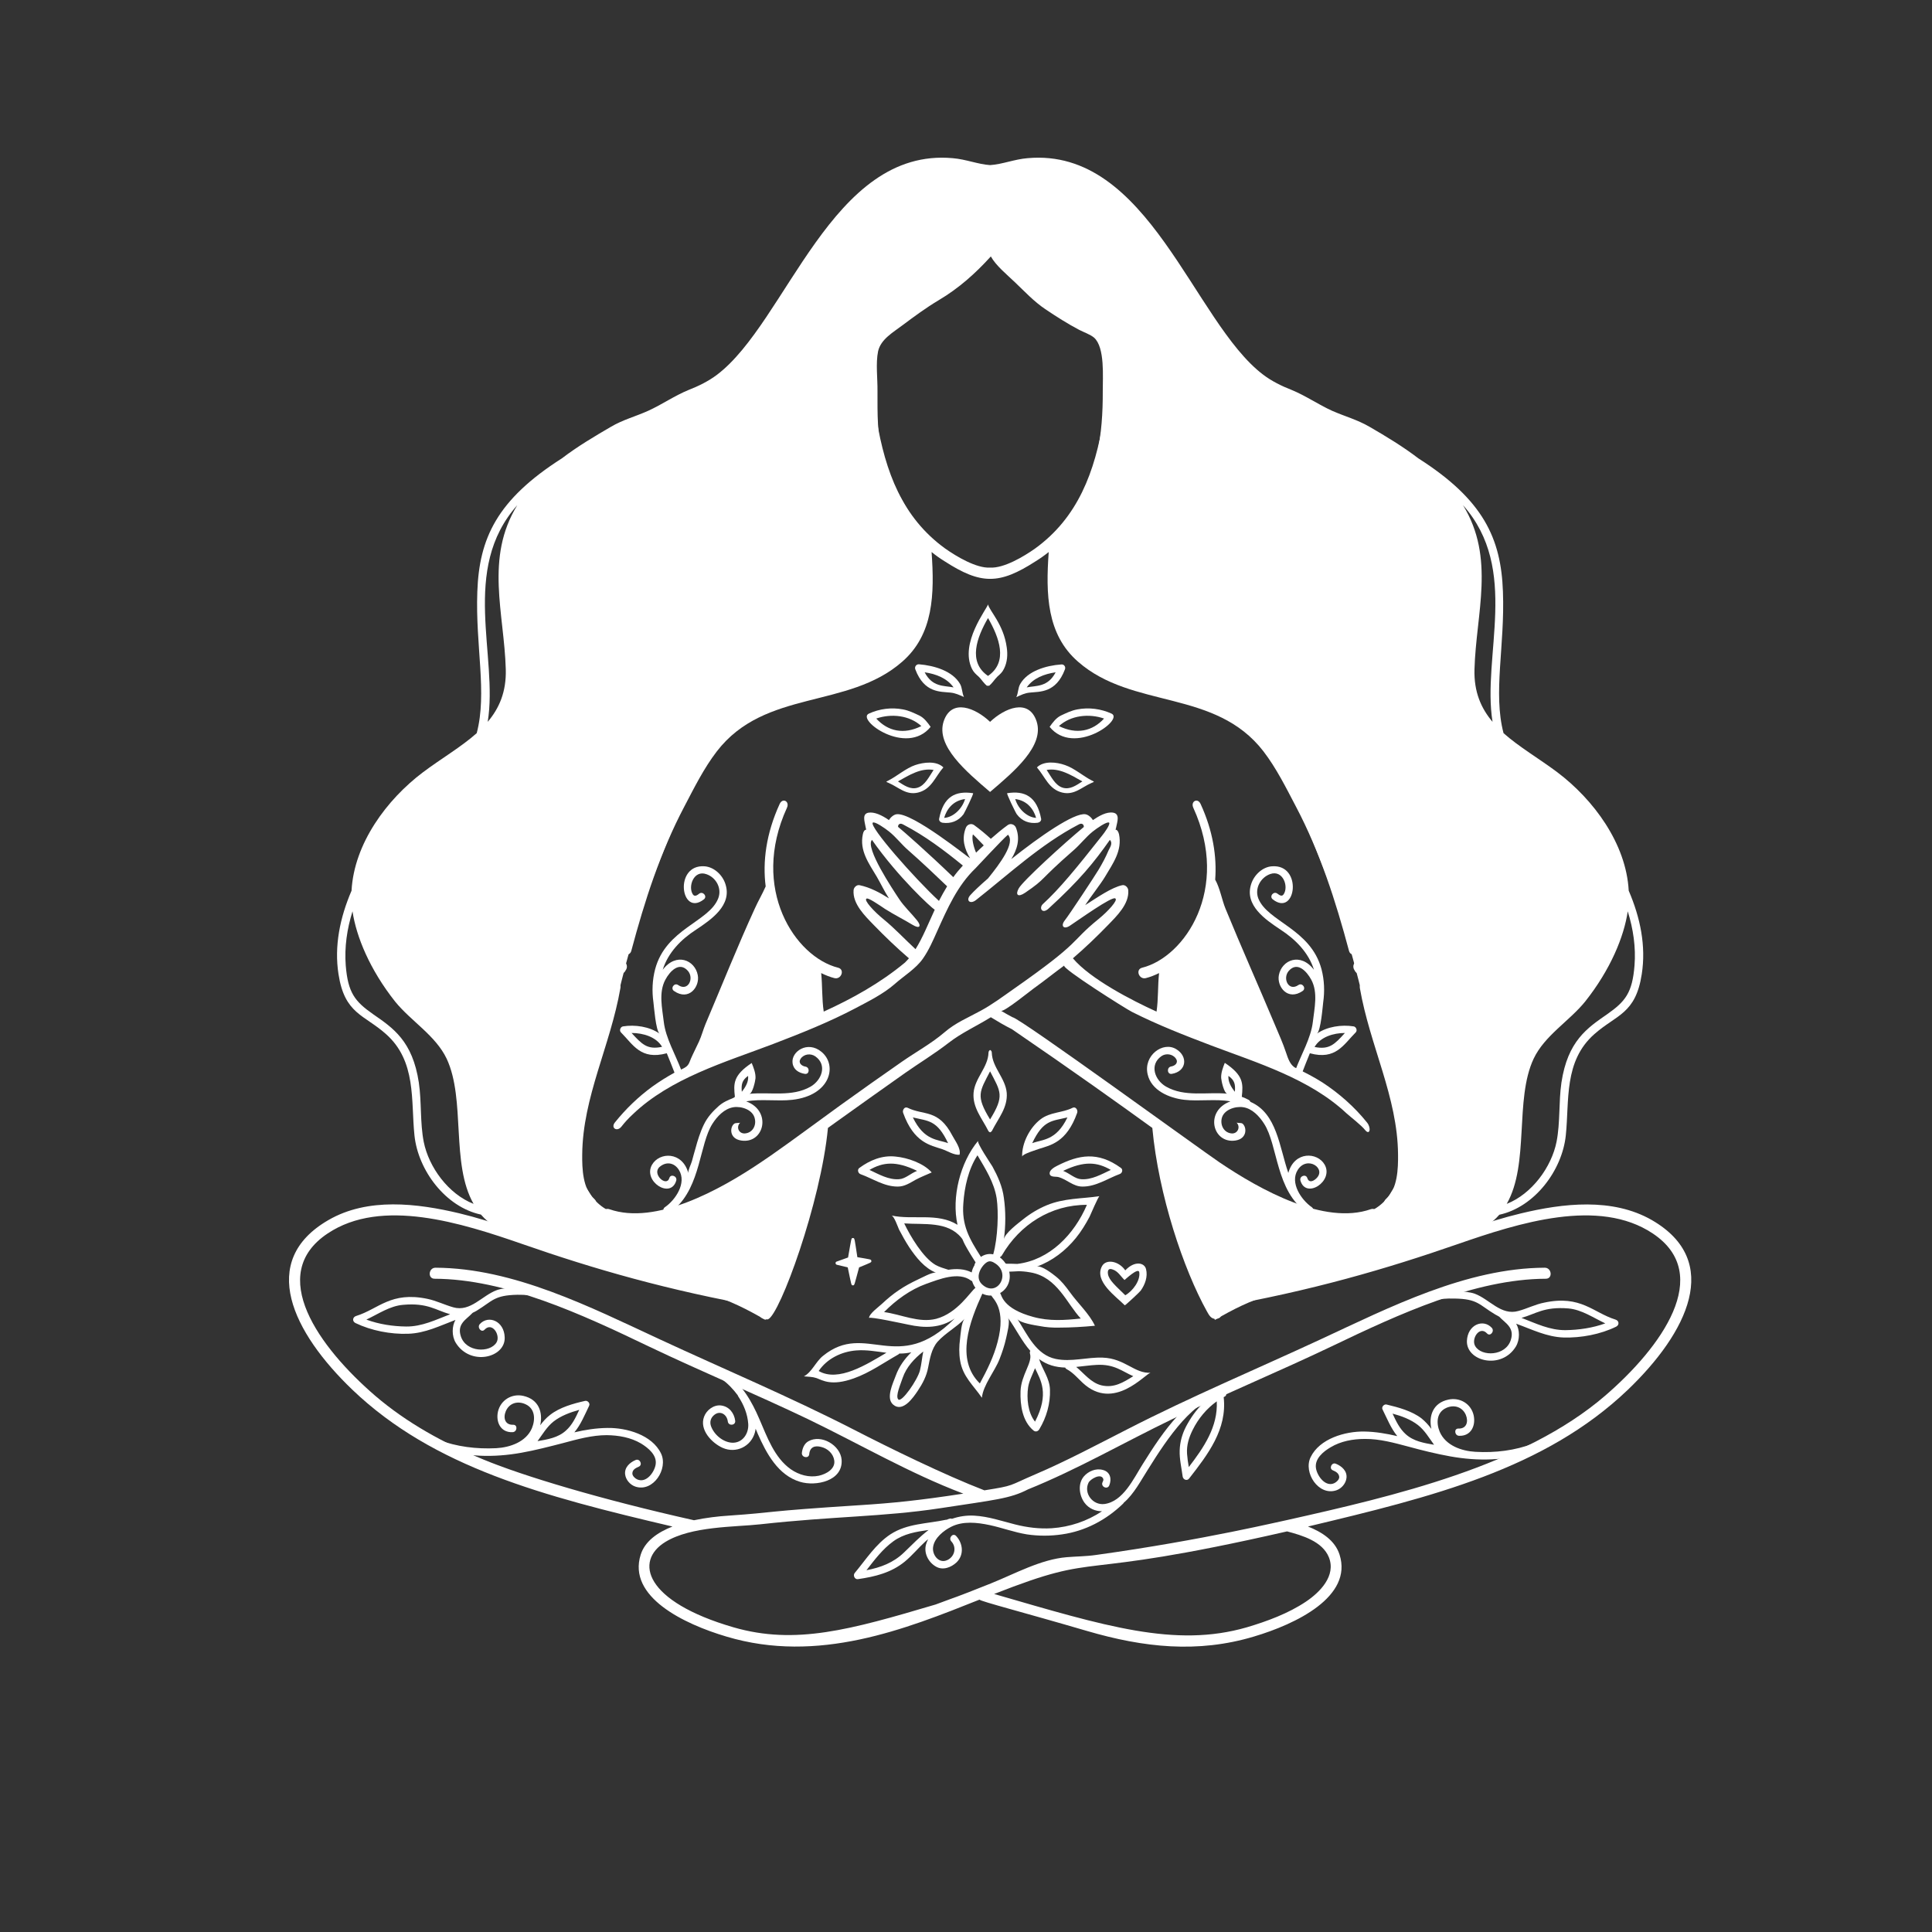 <svg version="1.0" preserveAspectRatio="xMidYMid meet" height="64" viewBox="0 0 48 48" zoomAndPan="magnify" width="64" xmlns:xlink="http://www.w3.org/1999/xlink" xmlns="http://www.w3.org/2000/svg"><rect x="0" y="0" width="48" height="48" fill="#333333" stroke="none"/><defs><clipPath id="0af73202b6"><path clip-rule="nonzero" d="M 8 3.656 L 41 3.656 L 41 33 L 8 33 Z M 8 3.656"></path></clipPath></defs><g clip-path="url(#0af73202b6)"><path fill-rule="nonzero" fill-opacity="1" d="M 40.465 22.129 C 40.402 20.957 39.59 19.863 38.688 19.184 C 38.234 18.844 37.746 18.562 37.355 18.215 C 37.09 17.211 37.391 16.051 37.34 14.699 C 37.293 13.375 36.855 12.418 35.238 11.387 C 34.855 11.094 34.434 10.84 34.023 10.602 C 33.719 10.426 33.41 10.344 33.098 10.207 C 32.754 10.051 32.441 9.832 32.09 9.688 C 31.848 9.594 31.594 9.469 31.387 9.312 C 29.648 8 28.543 3.656 25.527 3.93 C 25.199 3.957 24.906 4.082 24.598 4.102 C 24.297 4.082 24 3.957 23.672 3.93 C 20.656 3.656 19.551 8 17.812 9.312 C 17.605 9.469 17.352 9.594 17.109 9.688 C 16.758 9.832 16.445 10.051 16.102 10.207 C 15.789 10.348 15.48 10.426 15.176 10.605 C 14.766 10.844 14.344 11.094 13.961 11.387 C 12.344 12.418 11.906 13.375 11.859 14.699 C 11.809 16.051 12.109 17.211 11.844 18.215 C 11.453 18.562 10.965 18.844 10.512 19.184 C 9.609 19.863 8.797 20.957 8.734 22.129 C 8.445 22.801 8.301 23.508 8.41 24.203 C 8.562 25.191 9.039 25.203 9.586 25.688 C 10.352 26.363 10.207 27.344 10.297 28.207 C 10.387 29.078 11.07 29.988 11.949 30.176 C 12.355 30.648 12.996 30.789 13.82 31 C 14.195 31.098 14.527 31.254 14.902 31.332 C 15.828 31.531 16.711 31.891 17.617 32.156 C 18.129 32.309 18.566 32.531 19.016 32.793 C 19.008 32.789 19.934 30.348 19.992 30.145 C 20.16 29.57 20.484 28.625 20.363 28.027 C 20.367 28.062 19.766 28.406 19.715 28.438 C 18.844 29 17.844 29.613 16.887 29.984 C 16.273 30.223 15.516 30.395 14.941 29.965 C 14.812 29.867 14.711 29.75 14.633 29.613 C 14.586 29.531 14.531 29.461 14.492 29.375 C 14.02 28.375 14.902 26.625 15.227 25.25 C 15.508 24.074 15.812 22.871 16.254 21.727 C 16.684 20.617 17.148 19.449 17.895 18.535 C 18.773 17.461 19.992 17.527 21.156 16.98 C 21.617 16.762 22.199 16.543 22.516 16.129 C 22.867 15.66 23.043 15.031 23.016 14.445 C 23.004 14.227 22.996 14.02 22.973 13.809 C 22.949 13.613 23.008 13.41 22.918 13.223 C 22.867 13.113 22.75 13.016 22.688 12.906 C 22.398 12.41 22.098 11.91 21.938 11.352 C 21.789 10.824 21.801 10.258 21.801 9.715 C 21.805 9.406 21.754 9.027 21.816 8.727 C 21.883 8.426 22.195 8.254 22.426 8.078 C 22.719 7.859 23.004 7.648 23.324 7.457 C 23.824 7.16 24.234 6.793 24.617 6.371 C 24.742 6.598 25.023 6.828 25.211 7.008 C 25.449 7.234 25.688 7.492 25.969 7.68 C 26.246 7.867 26.523 8.043 26.812 8.195 C 26.926 8.254 27.086 8.309 27.18 8.387 C 27.457 8.629 27.395 9.379 27.398 9.715 C 27.402 10.809 27.262 11.77 26.676 12.719 C 26.582 12.871 26.469 13.023 26.355 13.164 C 26.102 13.48 26.203 14.066 26.184 14.445 C 26.156 15.031 26.332 15.66 26.684 16.129 C 27 16.547 27.582 16.762 28.047 16.98 C 29.207 17.527 30.426 17.465 31.305 18.535 C 32.051 19.449 32.516 20.617 32.945 21.727 C 33.387 22.871 33.691 24.074 33.973 25.25 C 34.297 26.625 35.18 28.375 34.707 29.379 C 34.668 29.461 34.613 29.535 34.566 29.613 C 34.488 29.754 34.387 29.867 34.258 29.965 C 33.68 30.395 32.926 30.223 32.312 29.984 C 31.355 29.613 30.355 29 29.484 28.438 C 29.434 28.406 28.828 28.062 28.836 28.027 C 28.715 28.625 29.039 29.57 29.207 30.145 C 29.266 30.348 30.191 32.789 30.184 32.793 C 30.633 32.531 31.07 32.309 31.582 32.16 C 32.488 31.891 33.371 31.531 34.297 31.332 C 34.672 31.254 35.004 31.098 35.379 31.004 C 36.211 30.789 36.844 30.648 37.25 30.18 C 38.129 29.988 38.812 29.078 38.902 28.207 C 38.992 27.344 38.848 26.363 39.613 25.691 C 40.16 25.207 40.637 25.195 40.789 24.203 C 40.898 23.504 40.754 22.801 40.465 22.129 Z M 10.527 28.367 C 10.434 27.887 10.477 27.383 10.406 26.898 C 10.25 25.859 9.762 25.539 9.266 25.195 C 8.816 24.879 8.645 24.664 8.59 23.988 C 8.555 23.531 8.621 23.082 8.758 22.641 C 8.852 23.273 9.188 24.09 9.816 24.883 C 10.211 25.371 10.824 25.727 11.098 26.305 C 11.574 27.324 11.195 28.91 11.766 29.91 C 11.137 29.664 10.652 28.996 10.527 28.367 Z M 12.566 16.629 C 12.582 17.188 12.402 17.598 12.117 17.934 C 12.383 16.297 11.43 14.148 12.852 12.551 C 12.043 13.867 12.527 15.234 12.566 16.629 Z M 36.633 16.629 C 36.672 15.234 37.156 13.867 36.348 12.551 C 37.77 14.148 36.816 16.297 37.082 17.934 C 36.797 17.598 36.617 17.188 36.633 16.629 Z M 40.609 23.988 C 40.555 24.664 40.383 24.879 39.934 25.195 C 39.438 25.539 38.949 25.859 38.793 26.898 C 38.723 27.383 38.766 27.887 38.672 28.367 C 38.547 28.996 38.059 29.664 37.434 29.91 C 38.004 28.91 37.625 27.324 38.102 26.305 C 38.375 25.727 38.988 25.371 39.383 24.883 C 40.012 24.09 40.348 23.273 40.441 22.641 C 40.578 23.082 40.645 23.535 40.609 23.988 Z M 40.609 23.988" fill="#ffffff"></path></g><path fill-rule="nonzero" fill-opacity="1" d="M 15.684 23.625 C 16.016 22.383 16.402 21.176 17.004 20.035 C 17.25 19.566 17.488 19.086 17.809 18.668 C 19.008 17.113 21.062 17.625 22.414 16.441 C 23.195 15.762 23.219 14.762 23.145 13.715 C 23.246 13.797 23.355 13.875 23.469 13.945 C 24.371 14.527 24.828 14.527 25.73 13.945 C 25.844 13.875 25.953 13.797 26.055 13.715 C 25.98 14.762 26.004 15.762 26.785 16.441 C 28.137 17.625 30.191 17.113 31.391 18.668 C 31.711 19.086 31.949 19.566 32.195 20.035 C 32.797 21.176 33.184 22.383 33.516 23.625 C 33.562 23.797 33.82 23.699 33.773 23.531 C 33.258 21.617 32.949 20.891 32.344 19.734 C 31.691 18.484 31.277 17.824 29.918 17.355 C 28.922 17.016 27.762 16.93 26.938 16.211 C 26.172 15.539 26.262 14.398 26.344 13.457 C 27.129 12.68 27.496 11.625 27.688 10.461 C 27.719 10.285 27.449 10.238 27.418 10.414 C 27.203 11.723 26.781 12.859 25.715 13.629 C 25.434 13.828 24.941 14.121 24.598 14.102 C 24.258 14.121 23.766 13.828 23.484 13.629 C 22.418 12.859 21.996 11.723 21.777 10.414 C 21.75 10.238 21.48 10.285 21.508 10.461 C 21.703 11.625 22.07 12.68 22.852 13.457 C 22.938 14.398 23.027 15.539 22.262 16.211 C 21.438 16.93 20.277 17.016 19.277 17.355 C 17.922 17.824 17.508 18.484 16.855 19.734 C 16.246 20.891 15.941 21.617 15.422 23.531 C 15.379 23.699 15.637 23.797 15.684 23.625 Z M 15.684 23.625" fill="#ffffff"></path><path fill-rule="nonzero" fill-opacity="1" d="M 33.656 23.922 C 33.609 23.977 33.617 24.059 33.656 24.109 C 33.711 24.246 33.926 24.211 33.918 24.047 C 33.918 24.012 33.902 23.98 33.887 23.961 C 33.852 23.867 33.723 23.844 33.656 23.922 Z M 33.656 23.922" fill="#ffffff"></path><path fill-rule="nonzero" fill-opacity="1" d="M 15.543 24.109 C 15.582 24.059 15.59 23.98 15.543 23.922 C 15.477 23.844 15.348 23.867 15.312 23.961 C 15.297 23.98 15.281 24.012 15.281 24.047 C 15.273 24.211 15.484 24.246 15.543 24.109 Z M 15.543 24.109" fill="#ffffff"></path><path fill-rule="nonzero" fill-opacity="1" d="M 33.785 24.547 C 34.035 25.988 34.723 27.254 34.734 28.684 C 34.738 29.031 34.723 29.539 34.438 29.785 C 34.305 29.898 34.457 30.125 34.59 30.012 C 35.18 29.504 35.02 28.203 34.852 27.438 C 34.637 26.453 34.23 25.52 34.055 24.523 C 34.027 24.352 33.754 24.375 33.785 24.547 Z M 33.785 24.547" fill="#ffffff"></path><path fill-rule="nonzero" fill-opacity="1" d="M 14.609 30.012 C 14.742 30.125 14.895 29.898 14.762 29.785 C 14.477 29.539 14.461 29.031 14.465 28.684 C 14.477 27.254 15.164 25.988 15.414 24.547 C 15.445 24.375 15.172 24.352 15.145 24.523 C 14.969 25.52 14.562 26.453 14.348 27.438 C 14.18 28.203 14.02 29.504 14.609 30.012 Z M 14.609 30.012" fill="#ffffff"></path><path fill-rule="nonzero" fill-opacity="1" d="M 41.039 30.312 C 40.059 29.75 38.832 29.895 37.781 30.148 C 36.094 30.551 34.289 31.504 30.121 32.227 C 30.086 32.23 29.18 30.258 28.93 28.238 C 30.531 29.395 31.156 29.84 32.203 30.184 C 32.812 30.387 33.523 30.52 34.148 30.301 C 34.316 30.242 34.223 29.984 34.055 30.043 C 32.902 30.445 31.312 29.562 30.305 28.883 C 29.828 28.562 25.336 25.289 25.156 25.273 C 25.059 25.223 24.965 25.168 24.871 25.113 C 24.938 25.152 25.594 24.621 25.68 24.559 C 25.938 24.375 26.188 24.172 26.441 23.988 C 26.359 24.047 27.973 25.066 28.125 25.141 C 28.766 25.465 29.43 25.723 30.098 25.977 C 31.246 26.41 32.535 26.801 33.449 27.656 C 33.562 27.758 33.824 27.957 33.918 28.078 C 34.031 28.215 34.074 28.027 33.965 27.891 C 33.652 27.5 33.27 27.164 32.852 26.891 C 32.637 26.754 32.414 26.641 32.188 26.531 C 32.055 26.469 31.996 26.285 31.953 26.156 C 31.875 25.918 31.766 25.68 31.668 25.445 C 31.266 24.488 30.84 23.535 30.445 22.57 C 30.359 22.359 30.309 22.062 30.191 21.855 C 30.234 21.285 30.137 20.645 29.828 19.973 C 29.754 19.812 29.574 19.91 29.648 20.07 C 30.57 22.086 29.441 23.777 28.375 24.043 C 28.203 24.086 28.297 24.344 28.469 24.301 C 28.578 24.273 28.688 24.23 28.797 24.176 C 28.762 24.492 28.781 24.816 28.734 25.133 C 28.121 24.855 27.09 24.324 26.656 23.809 C 26.961 23.547 27.25 23.27 27.531 22.98 C 27.746 22.758 28.059 22.457 28.031 22.117 C 28.027 22.051 27.957 21.977 27.883 21.992 C 27.621 22.047 27.273 22.289 26.961 22.488 C 27.074 22.312 27.348 21.961 27.453 21.785 C 27.652 21.449 27.887 21.133 27.801 20.723 C 27.781 20.648 27.754 20.617 27.715 20.613 C 27.723 20.59 27.73 20.566 27.734 20.539 C 27.758 20.418 27.828 20.223 27.66 20.191 C 27.488 20.16 27.293 20.281 27.152 20.375 C 27.113 20.305 27.031 20.238 26.965 20.23 C 26.688 20.188 25.836 20.777 25.125 21.344 C 25.27 21.105 25.352 20.848 25.242 20.566 C 25.211 20.484 25.109 20.445 25.035 20.5 C 24.891 20.605 24.754 20.719 24.617 20.84 C 24.484 20.719 24.348 20.605 24.203 20.5 C 24.129 20.445 24.027 20.484 23.996 20.566 C 23.887 20.84 23.961 21.09 24.102 21.324 C 24.09 21.332 22.66 20.172 22.273 20.23 C 22.207 20.238 22.125 20.305 22.086 20.375 C 21.906 20.25 21.723 20.168 21.578 20.191 C 21.414 20.219 21.48 20.402 21.504 20.539 C 21.508 20.566 21.516 20.59 21.52 20.613 C 21.484 20.617 21.453 20.648 21.438 20.723 C 21.348 21.133 21.586 21.449 21.785 21.785 C 21.887 21.961 21.973 22.145 22.086 22.32 C 21.859 22.176 21.617 22.047 21.355 21.992 C 21.281 21.977 21.211 22.051 21.207 22.117 C 21.18 22.457 21.492 22.758 21.707 22.98 C 21.988 23.27 22.277 23.547 22.582 23.809 C 22.551 23.844 22.52 23.879 22.484 23.914 C 21.867 24.426 21.176 24.809 20.465 25.133 C 20.418 24.816 20.434 24.492 20.402 24.176 C 20.512 24.23 20.621 24.273 20.73 24.301 C 20.902 24.344 20.996 24.086 20.824 24.043 C 19.758 23.777 18.629 22.086 19.551 20.07 C 19.625 19.91 19.445 19.812 19.371 19.973 C 19.031 20.715 18.945 21.414 19.023 22.023 C 18.941 22.211 18.836 22.387 18.754 22.57 C 18.32 23.516 17.934 24.488 17.527 25.445 C 17.469 25.586 17.43 25.738 17.367 25.875 C 17.301 26.02 17.227 26.16 17.164 26.305 C 17.133 26.379 17.117 26.449 17.051 26.5 C 16.969 26.562 16.855 26.598 16.766 26.645 C 16.574 26.75 16.387 26.867 16.207 26.996 C 15.859 27.25 15.547 27.551 15.277 27.887 C 15.168 28.023 15.328 28.129 15.438 27.992 C 15.523 27.883 15.613 27.785 15.715 27.691 C 16.656 26.785 18.016 26.391 19.207 25.938 C 19.902 25.672 20.598 25.395 21.258 25.047 C 21.582 24.875 21.945 24.695 22.223 24.453 C 22.445 24.254 22.758 24.066 22.93 23.816 C 23.078 23.605 23.18 23.367 23.285 23.133 C 23.539 22.57 23.785 22.004 24.238 21.57 C 24.266 21.543 24.918 20.84 25.043 20.738 C 25.23 20.938 24.848 21.453 24.547 21.824 C 24.344 22 24.188 22.148 24.105 22.242 C 23.988 22.375 24.105 22.473 24.246 22.363 C 25.059 21.723 25.859 20.977 26.785 20.492 C 26.82 20.473 26.863 20.449 26.902 20.48 C 26.922 20.496 26.93 20.523 26.926 20.547 C 26.445 20.945 25.41 21.887 25.309 22.074 C 25.223 22.227 25.285 22.305 25.469 22.18 C 26.012 21.809 25.777 21.906 26.672 21.125 C 26.836 20.984 26.977 20.797 27.148 20.66 C 27.25 20.578 27.504 20.402 27.555 20.438 C 27.594 20.477 27.438 20.691 27.383 20.758 C 26.727 21.59 26.316 22.09 25.91 22.461 C 25.805 22.559 25.895 22.723 26.055 22.57 C 26.828 21.863 27.184 21.422 27.574 20.867 C 27.656 20.949 27.574 21.059 27.543 21.125 C 27.473 21.293 27.387 21.453 27.293 21.609 C 27.215 21.742 26.566 22.727 26.457 22.863 C 26.344 23.004 26.426 23.098 26.574 23.004 C 26.766 22.879 27.652 22.242 27.711 22.324 C 27.781 22.363 27.531 22.641 27.285 22.84 C 26.559 23.43 26.918 23.359 25.168 24.582 C 24.906 24.766 24.645 24.961 24.363 25.113 C 24.035 25.293 23.746 25.406 23.465 25.648 C 23.145 25.922 22.754 26.137 22.406 26.379 C 21.891 26.738 21.379 27.098 20.871 27.465 C 20.297 27.879 19.73 28.305 19.148 28.711 C 19.062 28.77 18.98 28.824 18.895 28.883 C 17.887 29.562 16.293 30.445 15.141 30.043 C 14.977 29.984 14.883 30.242 15.051 30.301 C 15.676 30.52 16.387 30.387 16.996 30.184 C 18.043 29.84 18.668 29.395 20.27 28.238 C 20.02 30.422 19.098 32.23 19.078 32.227 C 14.906 31.504 13.102 30.551 11.414 30.145 C 10.363 29.895 9.137 29.746 8.16 30.312 C 6.395 31.332 7.273 33.109 8.758 34.531 C 10.77 36.453 13.492 37.172 16.707 37.926 C 16.332 38.074 16.023 38.293 15.918 38.625 C 15.586 39.672 16.992 40.348 18.047 40.66 C 20.328 41.344 22.492 40.477 24.336 39.742 C 24.359 39.785 25.43 40.059 27.004 40.52 C 28.418 40.934 29.758 41.078 31.152 40.66 C 32.203 40.348 33.613 39.668 33.281 38.625 C 33.168 38.27 32.84 38.062 32.496 37.926 C 35.578 37.191 38.379 36.5 40.441 34.531 C 41.926 33.109 42.805 31.332 41.039 30.312 Z M 22.746 23.582 C 22.48 23.336 22.234 23.07 21.953 22.84 C 21.707 22.641 21.457 22.363 21.527 22.328 C 21.555 22.285 21.848 22.488 21.988 22.582 C 22.195 22.715 22.461 22.848 22.672 22.977 C 22.859 23.09 22.895 23.004 22.781 22.863 C 22.637 22.684 22.461 22.523 22.336 22.332 C 22.184 22.102 21.484 21.055 21.664 20.867 C 22.316 21.797 23.137 22.551 23.223 22.602 C 23.059 22.957 22.922 23.301 22.746 23.582 Z M 23.328 22.383 C 22.719 21.82 21.586 20.531 21.684 20.438 C 21.734 20.402 21.988 20.578 22.09 20.66 C 22.262 20.797 22.402 20.984 22.566 21.125 C 22.867 21.387 23.324 21.82 23.531 22.02 C 23.457 22.141 23.391 22.262 23.328 22.383 Z M 23.684 21.793 C 23.027 21.16 22.441 20.648 22.312 20.543 C 22.312 20.52 22.316 20.496 22.336 20.48 C 22.375 20.449 22.418 20.473 22.453 20.492 C 22.98 20.766 23.457 21.125 23.922 21.504 C 23.836 21.598 23.758 21.691 23.684 21.793 Z M 24.25 21.184 C 24.184 21.031 24.137 20.82 24.172 20.73 C 24.207 20.758 24.34 20.898 24.441 21.004 C 24.375 21.062 24.312 21.125 24.25 21.184 Z M 33.016 38.691 C 33.199 39.152 32.793 39.559 32.445 39.793 C 32.008 40.086 31.48 40.281 30.977 40.43 C 29.195 40.945 27.461 40.402 24.699 39.602 C 27.496 38.504 26.434 39.316 31.977 38.047 C 32.355 38.148 32.855 38.293 33.016 38.691 Z M 39.879 34.676 C 37.852 36.422 34.625 37.172 31.973 37.766 C 31.938 37.766 29.91 38.262 27.227 38.633 C 26.988 38.668 26.742 38.668 26.5 38.688 C 25.855 38.742 25.211 39.102 24.617 39.34 C 23.609 39.742 23.879 39.625 23.246 39.863 C 21.125 40.492 19.762 40.875 18.223 40.43 C 16.016 39.789 15.754 38.785 16.531 38.309 C 17.176 37.914 18.254 37.941 18.887 37.871 C 20.723 37.668 21.93 37.688 23.348 37.473 C 24.727 37.262 25.094 37.234 25.539 37.004 C 26.777 36.504 27.934 35.832 29.133 35.254 C 30.441 34.629 31.777 34.074 33.086 33.449 C 34.754 32.648 36.641 31.777 38.406 31.77 C 38.582 31.77 38.555 31.496 38.379 31.496 C 36.434 31.504 34.523 32.48 32.816 33.273 C 31.234 34.008 29.586 34.699 27.996 35.516 C 27.246 35.898 26.5 36.297 25.723 36.629 C 25.039 36.922 25.219 36.906 24.457 37.027 C 23.473 36.648 22.109 35.98 21.207 35.516 C 19.613 34.699 17.969 34.008 16.387 33.273 C 14.676 32.48 12.766 31.504 10.82 31.496 C 10.645 31.496 10.621 31.77 10.797 31.77 C 12.562 31.777 14.445 32.648 16.113 33.449 C 17.422 34.074 18.758 34.629 20.066 35.254 C 21.355 35.875 22.594 36.602 23.934 37.109 C 22.812 37.281 22.168 37.344 21.371 37.395 C 18.871 37.555 19.344 37.57 18.098 37.656 C 17.844 37.672 17.543 37.707 17.242 37.77 C 14.918 37.25 12.992 36.668 12.012 36.262 C 11.043 35.863 10.117 35.359 9.32 34.676 C 7.93 33.477 6.609 31.664 8.141 30.645 C 9.48 29.75 11.465 30.383 12.984 30.91 C 14.754 31.527 16.598 32.062 18.918 32.473 C 18.875 32.551 18.852 32.633 18.883 32.699 C 18.914 32.77 19.047 32.789 19.082 32.777 C 19.375 32.664 20.395 29.875 20.57 28.023 C 20.641 27.973 20.711 27.922 20.781 27.871 C 21.348 27.465 21.914 27.062 22.484 26.66 C 22.84 26.41 23.219 26.18 23.562 25.914 C 23.887 25.66 24.266 25.492 24.617 25.273 C 24.789 25.379 24.961 25.48 25.141 25.57 C 26.672 26.617 27.781 27.41 28.629 28.023 C 28.785 29.699 29.406 31.539 29.984 32.578 C 30.039 32.676 30.09 32.777 30.215 32.766 C 30.406 32.742 30.324 32.617 30.246 32.48 C 32.582 32.07 34.438 31.527 36.215 30.91 C 37.734 30.383 39.719 29.75 41.062 30.645 C 42.59 31.664 41.27 33.477 39.879 34.676 Z M 39.879 34.676" fill="#ffffff"></path><path fill-rule="nonzero" fill-opacity="1" d="M 25.754 17.922 C 25.559 17.336 24.957 17.594 24.598 17.934 C 24.242 17.594 23.641 17.336 23.445 17.922 C 23.246 18.531 24 19.164 24.598 19.676 C 25.199 19.164 25.953 18.531 25.754 17.922 Z M 24.598 19.434 C 24.148 19.047 23.555 18.527 23.594 18.098 C 23.605 17.977 23.664 17.82 23.789 17.773 C 24.035 17.676 24.441 17.973 24.598 18.195 C 24.758 17.973 25.164 17.676 25.41 17.773 C 25.535 17.82 25.594 17.977 25.605 18.098 C 25.645 18.527 25.051 19.047 24.598 19.434 Z M 24.598 19.434" fill="#ffffff"></path><path fill-rule="nonzero" fill-opacity="1" d="M 24.312 16.809 C 24.391 16.883 24.441 16.984 24.535 17.047 C 24.531 17.043 24.539 17.039 24.547 17.027 C 24.559 17.039 24.562 17.043 24.559 17.047 C 24.652 16.984 24.703 16.883 24.781 16.809 C 24.852 16.746 24.902 16.703 24.945 16.613 C 25.027 16.449 25.039 16.262 25.012 16.082 C 24.934 15.512 24.582 15.176 24.547 15.016 C 24.523 15.125 23.836 15.977 24.148 16.617 C 24.191 16.703 24.242 16.746 24.312 16.809 Z M 24.547 15.355 C 24.824 15.836 25.055 16.445 24.547 16.793 C 24.039 16.445 24.27 15.836 24.547 15.355 Z M 24.547 15.355" fill="#ffffff"></path><path fill-rule="nonzero" fill-opacity="1" d="M 26.457 16.633 C 26.484 16.57 26.438 16.5 26.367 16.508 C 25.984 16.535 25.531 16.672 25.348 16.992 C 25.289 17.094 25.301 17.215 25.25 17.32 C 25.371 17.266 25.457 17.219 25.59 17.207 C 25.828 17.18 26.234 17.223 26.457 16.633 Z M 26.227 16.703 C 26.035 17.074 25.75 17.031 25.508 17.078 C 25.672 16.848 25.941 16.746 26.227 16.703 Z M 26.227 16.703" fill="#ffffff"></path><path fill-rule="nonzero" fill-opacity="1" d="M 23.609 17.207 C 23.742 17.219 23.828 17.266 23.949 17.316 C 23.898 17.211 23.91 17.094 23.852 16.992 C 23.668 16.672 23.215 16.535 22.832 16.504 C 22.762 16.5 22.715 16.57 22.742 16.633 C 22.965 17.223 23.371 17.18 23.609 17.207 Z M 23.691 17.078 C 23.449 17.031 23.164 17.074 22.973 16.703 C 23.258 16.746 23.527 16.848 23.691 17.078 Z M 23.691 17.078" fill="#ffffff"></path><path fill-rule="nonzero" fill-opacity="1" d="M 26.078 18.059 C 26.68 18.797 27.934 17.879 27.617 17.73 C 27.352 17.609 27.051 17.57 26.766 17.625 C 26.617 17.652 26.492 17.715 26.359 17.777 C 26.238 17.836 26.152 17.953 26.078 18.059 Z M 27.43 17.852 C 27.141 18.168 26.746 18.254 26.309 18.039 C 26.605 17.77 27.055 17.723 27.43 17.852 Z M 27.43 17.852" fill="#ffffff"></path><path fill-rule="nonzero" fill-opacity="1" d="M 23.121 18.059 C 23.047 17.953 22.961 17.836 22.84 17.777 C 22.707 17.715 22.582 17.652 22.434 17.625 C 22.148 17.57 21.848 17.609 21.586 17.73 C 21.266 17.879 22.52 18.797 23.121 18.059 Z M 22.891 18.039 C 22.453 18.258 22.059 18.168 21.77 17.852 C 22.145 17.723 22.594 17.77 22.891 18.039 Z M 22.891 18.039" fill="#ffffff"></path><path fill-rule="nonzero" fill-opacity="1" d="M 26.391 19.691 C 26.688 19.762 26.867 19.562 27.117 19.453 C 27.188 19.422 27.199 19.426 27.125 19.391 C 26.91 19.281 26.691 19.086 26.461 19.008 C 26.254 18.934 25.934 18.895 25.762 19.066 C 25.965 19.297 26.055 19.609 26.391 19.691 Z M 26.891 19.414 C 26.738 19.512 26.582 19.625 26.402 19.57 C 26.215 19.512 26.117 19.297 26.004 19.129 C 26.32 19.074 26.613 19.258 26.891 19.414 Z M 26.891 19.414" fill="#ffffff"></path><path fill-rule="nonzero" fill-opacity="1" d="M 22.809 19.691 C 23.145 19.609 23.234 19.297 23.438 19.066 C 23.266 18.895 22.945 18.938 22.738 19.008 C 22.508 19.086 22.289 19.281 22.074 19.391 C 22 19.426 22.012 19.422 22.082 19.453 C 22.332 19.562 22.512 19.762 22.809 19.691 Z M 23.195 19.129 C 23.082 19.297 22.984 19.512 22.797 19.57 C 22.617 19.625 22.461 19.512 22.309 19.414 C 22.586 19.258 22.879 19.074 23.195 19.129 Z M 23.195 19.129" fill="#ffffff"></path><path fill-rule="nonzero" fill-opacity="1" d="M 25.781 20.441 C 25.828 20.434 25.875 20.395 25.867 20.344 C 25.762 19.789 25.461 19.637 25.023 19.707 C 25 19.711 25.23 20.188 25.262 20.23 C 25.391 20.402 25.574 20.469 25.781 20.441 Z M 25.742 20.32 C 25.531 20.309 25.301 20.113 25.223 19.852 C 25.531 19.891 25.684 20.117 25.742 20.32 Z M 25.742 20.32" fill="#ffffff"></path><path fill-rule="nonzero" fill-opacity="1" d="M 23.938 20.23 C 23.965 20.191 24.199 19.711 24.176 19.707 C 23.738 19.641 23.438 19.789 23.332 20.344 C 23.324 20.395 23.371 20.434 23.418 20.441 C 23.625 20.469 23.809 20.402 23.938 20.23 Z M 23.457 20.32 C 23.516 20.117 23.668 19.891 23.977 19.852 C 23.898 20.113 23.668 20.309 23.457 20.32 Z M 23.457 20.32" fill="#ffffff"></path><path fill-rule="nonzero" fill-opacity="1" d="M 24.598 26.086 C 24.578 26.098 24.559 26.121 24.559 26.156 C 24.547 26.52 24.219 26.785 24.188 27.152 C 24.16 27.516 24.395 27.781 24.551 28.09 C 24.562 28.113 24.578 28.125 24.598 28.133 C 24.617 28.125 24.637 28.113 24.648 28.09 C 24.805 27.781 25.039 27.516 25.012 27.152 C 24.98 26.785 24.652 26.52 24.641 26.156 C 24.641 26.121 24.625 26.098 24.598 26.086 Z M 24.598 27.812 C 24.238 27.223 24.336 27.125 24.598 26.617 C 24.863 27.125 24.961 27.223 24.598 27.812 Z M 24.598 27.812" fill="#ffffff"></path><path fill-rule="nonzero" fill-opacity="1" d="M 25.645 28.602 C 25.703 28.582 25.758 28.562 25.816 28.543 C 26.094 28.453 26.5 28.387 26.762 27.648 C 26.785 27.582 26.727 27.484 26.648 27.523 C 26.391 27.652 26.09 27.625 25.852 27.809 C 25.586 28.012 25.383 28.402 25.395 28.738 C 25.395 28.688 25.602 28.617 25.645 28.602 Z M 26.52 27.762 C 26.238 28.348 25.898 28.305 25.645 28.402 C 25.918 27.82 26.137 27.855 26.52 27.762 Z M 26.52 27.762" fill="#ffffff"></path><path fill-rule="nonzero" fill-opacity="1" d="M 23.41 28.551 C 23.539 28.594 23.699 28.703 23.84 28.688 C 23.879 28.535 23.73 28.344 23.664 28.219 C 23.312 27.543 22.957 27.723 22.551 27.523 C 22.473 27.484 22.414 27.582 22.438 27.648 C 22.707 28.398 23.121 28.453 23.41 28.551 Z M 23.555 28.402 C 23.301 28.305 22.961 28.348 22.68 27.762 C 23.062 27.855 23.281 27.82 23.555 28.402 Z M 23.555 28.402" fill="#ffffff"></path><path fill-rule="nonzero" fill-opacity="1" d="M 26.262 28.965 C 26.199 28.996 26.078 29.066 26.078 29.148 C 26.078 29.254 26.219 29.227 26.289 29.242 C 26.504 29.297 26.66 29.48 26.891 29.48 C 27.227 29.484 27.516 29.281 27.82 29.168 C 27.883 29.148 27.906 29.055 27.848 29.016 C 27.27 28.598 26.801 28.691 26.262 28.965 Z M 26.863 29.297 C 26.707 29.289 26.582 29.156 26.414 29.09 C 26.941 28.836 27.262 28.871 27.598 29.066 C 27.363 29.176 27.121 29.316 26.863 29.297 Z M 26.863 29.297" fill="#ffffff"></path><path fill-rule="nonzero" fill-opacity="1" d="M 21.379 29.172 C 21.684 29.281 21.969 29.484 22.309 29.48 C 22.473 29.48 22.605 29.391 22.746 29.312 C 22.875 29.242 23.012 29.191 23.148 29.129 C 22.945 28.898 22.547 28.762 22.246 28.734 C 21.918 28.699 21.613 28.824 21.352 29.016 C 21.293 29.055 21.316 29.148 21.379 29.172 Z M 22.785 29.09 C 22.617 29.156 22.492 29.289 22.336 29.297 C 22.078 29.316 21.836 29.176 21.602 29.066 C 21.938 28.871 22.262 28.836 22.785 29.09 Z M 22.785 29.09" fill="#ffffff"></path><path fill-rule="nonzero" fill-opacity="1" d="M 20.789 31.422 L 21.062 31.488 C 21.156 31.93 21.145 31.934 21.191 31.934 C 21.234 31.934 21.223 31.926 21.344 31.488 C 21.645 31.363 21.652 31.367 21.648 31.328 C 21.645 31.285 21.637 31.293 21.301 31.234 C 21.23 30.781 21.238 30.758 21.191 30.758 C 21.145 30.758 21.156 30.758 21.07 31.242 L 20.785 31.344 C 20.75 31.355 20.75 31.41 20.789 31.422 Z M 20.789 31.422" fill="#ffffff"></path><path fill-rule="nonzero" fill-opacity="1" d="M 22.344 33.629 C 22.461 33.629 22.547 33.617 22.641 33.598 C 22.473 33.762 22.336 33.953 22.254 34.18 C 22.188 34.363 22 34.738 22.191 34.898 C 22.43 35.102 22.691 34.719 22.801 34.555 C 22.922 34.375 23.02 34.188 23.059 33.977 C 23.102 33.758 23.141 33.512 23.293 33.336 C 23.48 33.125 23.766 32.973 23.965 32.766 C 23.883 32.852 23.867 33.148 23.852 33.266 C 23.828 33.445 23.824 33.629 23.855 33.809 C 23.922 34.203 24.18 34.414 24.395 34.727 C 24.422 34.418 24.719 34.062 24.832 33.77 C 24.898 33.602 24.957 33.426 24.996 33.25 C 25.016 33.152 25.105 32.828 25.043 32.742 C 25.238 33.008 25.383 33.32 25.598 33.562 C 25.586 33.582 25.582 33.605 25.59 33.633 C 25.656 33.855 25.371 34.156 25.355 34.562 C 25.344 34.906 25.398 35.312 25.68 35.543 C 25.73 35.582 25.789 35.562 25.82 35.512 C 26 35.215 26.098 34.871 26.086 34.523 C 26.078 34.242 25.895 34.02 25.816 33.766 C 26.016 33.914 26.227 33.969 26.465 33.977 C 26.469 33.992 26.484 34.008 26.508 34.02 C 26.66 34.102 26.773 34.238 26.898 34.355 C 27.676 35.082 28.461 34.117 28.59 34.105 C 28.188 34.133 27.953 33.75 27.398 33.73 C 27.008 33.715 26.617 33.844 26.227 33.762 C 25.746 33.66 25.531 33.172 25.277 32.77 C 25.344 32.871 25.715 32.926 25.828 32.945 C 25.988 32.977 26.152 32.988 26.316 32.984 C 26.605 32.984 26.922 32.965 27.203 32.938 C 27.066 32.641 26.777 32.379 26.582 32.105 C 26.477 31.961 26.371 31.824 26.234 31.715 C 26.152 31.648 25.871 31.43 25.758 31.469 C 26.145 31.328 26.473 31.074 26.73 30.758 C 26.863 30.594 26.973 30.414 27.07 30.23 C 27.098 30.168 27.289 29.723 27.316 29.719 C 26.867 29.785 26.434 29.766 26.004 29.945 C 25.789 30.035 25.59 30.156 25.41 30.301 C 25.293 30.395 24.961 30.641 24.941 30.793 C 24.988 30.449 24.988 30.09 24.941 29.762 C 24.906 29.48 24.789 29.223 24.656 28.98 C 24.621 28.922 24.262 28.391 24.301 28.344 C 23.855 28.879 23.637 29.75 23.789 30.43 C 23.293 30.121 22.684 30.316 22.148 30.199 C 22.215 30.211 22.309 30.488 22.336 30.547 C 22.414 30.695 22.496 30.844 22.59 30.988 C 22.758 31.238 22.969 31.508 23.258 31.621 C 23.176 31.59 22.871 31.762 22.789 31.797 C 22.633 31.871 22.48 31.953 22.336 32.051 C 22.184 32.152 22.043 32.27 21.91 32.395 C 21.828 32.473 21.598 32.633 21.59 32.746 C 21.59 32.699 22.488 32.895 22.566 32.91 C 22.973 33 23.363 33 23.719 32.758 C 22.293 34.188 21.527 32.809 20.445 33.688 C 20.266 33.832 20.172 34.09 19.973 34.195 C 20.09 34.207 20.18 34.203 20.285 34.238 C 20.438 34.293 20.652 34.445 21.211 34.246 C 21.609 34.105 21.957 33.855 22.324 33.648 C 22.328 33.641 22.336 33.637 22.344 33.629 Z M 27.25 33.91 C 27.688 33.887 27.883 34.074 28.156 34.191 C 27.91 34.344 27.676 34.492 27.363 34.418 C 27.102 34.352 26.941 34.129 26.738 33.961 C 26.91 33.945 27.082 33.918 27.25 33.91 Z M 25.715 35.32 C 25.535 35.098 25.504 34.734 25.543 34.469 C 25.566 34.309 25.652 34.152 25.715 33.992 C 25.852 34.285 26.078 34.621 25.715 35.32 Z M 24.785 33.34 C 24.691 33.703 24.523 34.043 24.344 34.371 C 23.73 33.773 24.094 32.824 24.406 32.141 C 24.477 32.176 24.551 32.191 24.629 32.188 C 24.672 32.273 25.004 32.512 24.785 33.34 Z M 26.852 32.758 C 26.453 32.801 26.07 32.828 25.672 32.719 C 24.906 32.512 24.887 32.176 24.848 32.125 C 25.023 32.027 25.125 31.82 25.074 31.594 C 25.223 31.594 25.324 31.562 25.605 31.613 C 26.273 31.73 26.504 32.391 26.852 32.758 Z M 24.848 31.23 C 24.863 31.223 24.879 31.211 24.891 31.191 C 25.336 30.422 26.113 29.93 27.004 29.934 C 26.688 30.672 26.078 31.305 25.273 31.402 C 24.867 31.383 25.059 31.441 24.895 31.285 C 24.84 31.23 24.84 31.25 24.848 31.23 Z M 24.395 31.906 C 24.18 31.699 24.445 31.363 24.566 31.34 C 24.621 31.328 24.672 31.355 24.703 31.375 C 25.148 31.629 24.77 32.262 24.395 31.906 Z M 23.934 29.895 C 23.961 29.496 24.059 29.047 24.285 28.703 C 24.484 29.043 24.699 29.375 24.762 29.773 C 24.812 30.109 24.793 30.754 24.676 31.164 C 24.57 31.141 24.461 31.164 24.371 31.227 C 24.078 30.77 23.891 30.438 23.934 29.895 Z M 23.242 31.426 C 22.934 31.246 22.617 30.715 22.465 30.395 C 22.957 30.43 23.543 30.336 23.883 30.75 C 23.961 30.844 23.852 30.758 24.238 31.363 C 24.227 31.387 24.211 31.406 24.211 31.434 C 24.176 31.492 24.152 31.551 24.141 31.613 C 23.965 31.523 23.762 31.516 23.562 31.547 C 23.449 31.512 23.34 31.48 23.242 31.426 Z M 23.258 32.766 C 22.828 32.875 22.395 32.656 21.965 32.598 C 22.258 32.301 22.617 32.039 23.008 31.898 C 23.328 31.785 23.816 31.582 24.125 31.816 C 24.133 31.824 24.145 31.828 24.152 31.828 C 24.168 31.887 24.195 31.941 24.234 31.996 C 24.102 32.098 23.789 32.625 23.258 32.766 Z M 22.938 33.578 C 22.906 33.734 22.895 33.895 22.855 34.051 C 22.797 34.281 22.398 34.863 22.316 34.766 C 22.242 34.684 22.375 34.391 22.426 34.234 C 22.52 33.961 22.715 33.754 22.938 33.578 Z M 20.34 34.062 C 20.547 33.754 20.91 33.578 21.277 33.551 C 21.527 33.531 21.777 33.578 22.023 33.609 C 21.539 33.895 20.828 34.348 20.34 34.062 Z M 20.34 34.062" fill="#ffffff"></path><path fill-rule="nonzero" fill-opacity="1" d="M 27.375 31.465 C 27.184 31.836 27.723 32.207 27.945 32.43 C 27.953 32.438 28.312 32.105 28.34 32.066 C 28.449 31.914 28.52 31.719 28.473 31.531 C 28.434 31.367 28.188 31.316 27.957 31.562 C 27.793 31.324 27.473 31.27 27.375 31.465 Z M 27.641 31.539 C 27.777 31.582 27.84 31.707 27.938 31.801 C 27.941 31.805 28.285 31.473 28.305 31.609 C 28.336 31.816 28.141 32.078 27.957 32.18 C 27.727 31.953 27.551 31.809 27.527 31.652 C 27.512 31.555 27.547 31.504 27.641 31.539 Z M 27.641 31.539" fill="#ffffff"></path><path fill-rule="nonzero" fill-opacity="1" d="M 32.59 29.992 C 32.332 29.812 32.039 29.387 32.242 29.066 C 32.477 28.695 32.98 29.039 32.691 29.289 C 32.617 29.355 32.516 29.387 32.48 29.27 C 32.445 29.156 32.277 29.219 32.309 29.332 C 32.445 29.801 33.145 29.344 32.91 28.934 C 32.73 28.621 32.16 28.594 32.008 29.141 C 31.785 28.5 31.727 27.66 31.066 27.375 C 31.059 27.355 31.047 27.34 31.027 27.328 C 30.969 27.297 30.91 27.27 30.852 27.25 C 30.887 26.922 30.898 26.719 30.43 26.406 C 30.383 26.523 30.332 26.66 30.34 26.785 C 30.344 26.852 30.41 27.164 30.492 27.172 C 29.98 27.125 29.434 27.262 28.969 26.996 C 28.691 26.836 28.551 26.457 28.852 26.242 C 28.965 26.16 29.137 26.184 29.215 26.301 C 29.285 26.402 29.195 26.48 29.098 26.496 C 28.98 26.516 28.996 26.699 29.113 26.68 C 29.488 26.617 29.516 26.242 29.223 26.066 C 28.891 25.863 28.406 26.227 28.512 26.688 C 28.602 27.094 29.051 27.281 29.422 27.324 C 29.801 27.367 30.199 27.297 30.57 27.363 C 29.918 27.602 30.125 28.422 30.695 28.336 C 30.996 28.289 30.977 27.996 30.867 27.914 C 30.832 27.891 30.734 27.906 30.719 27.887 C 30.828 27.992 30.754 28.168 30.605 28.16 C 30.418 28.148 30.316 27.969 30.352 27.793 C 30.398 27.57 30.688 27.48 30.883 27.508 C 31.109 27.539 31.289 27.734 31.406 27.918 C 31.754 28.457 31.691 29.594 32.473 30.129 C 32.57 30.195 32.688 30.059 32.59 29.992 Z M 30.68 27.125 C 30.586 27.008 30.508 26.875 30.52 26.73 C 30.676 26.84 30.695 26.941 30.68 27.125 Z M 30.68 27.125" fill="#ffffff"></path><path fill-rule="nonzero" fill-opacity="1" d="M 31.816 23.098 C 32.188 23.34 32.512 23.668 32.645 24.094 C 32.309 23.652 31.844 23.852 31.773 24.227 C 31.719 24.512 31.992 24.875 32.363 24.621 C 32.461 24.555 32.355 24.406 32.258 24.473 C 32.016 24.641 31.859 24.312 32.016 24.125 C 32.23 23.875 32.465 24.133 32.578 24.34 C 32.75 24.66 32.656 25.051 32.617 25.391 C 32.57 25.793 32.324 26.207 32.184 26.586 C 32.145 26.695 32.309 26.773 32.348 26.66 C 32.41 26.496 32.477 26.332 32.543 26.168 C 33.188 26.344 33.379 25.953 33.684 25.648 C 33.73 25.598 33.691 25.508 33.629 25.5 C 33.332 25.453 32.973 25.504 32.719 25.68 C 32.816 25.613 32.863 24.988 32.875 24.898 C 32.914 24.625 32.902 24.344 32.832 24.078 C 32.562 23.074 31.488 22.898 31.262 22.32 C 31.168 22.074 31.316 21.801 31.559 21.715 C 31.875 21.605 32.023 22.027 31.891 22.219 C 31.848 22.285 31.785 22.238 31.738 22.203 C 31.645 22.129 31.527 22.27 31.621 22.344 C 32.199 22.797 32.375 21.465 31.602 21.523 C 31.363 21.539 31.156 21.742 31.086 21.961 C 30.91 22.492 31.441 22.848 31.816 23.098 Z M 33.414 25.664 C 33.16 25.945 33.027 26.086 32.66 26.012 C 32.805 25.762 33.129 25.664 33.414 25.664 Z M 33.414 25.664" fill="#ffffff"></path><path fill-rule="nonzero" fill-opacity="1" d="M 18.227 27.508 C 18.422 27.48 18.711 27.57 18.754 27.797 C 18.793 27.973 18.691 28.148 18.504 28.16 C 18.352 28.168 18.281 27.996 18.391 27.891 C 18.371 27.906 18.277 27.891 18.242 27.918 C 18.133 27.996 18.109 28.289 18.414 28.336 C 18.984 28.426 19.188 27.602 18.539 27.363 C 18.91 27.297 19.309 27.367 19.688 27.324 C 20.637 27.215 20.812 26.465 20.41 26.133 C 20.062 25.844 19.652 26.129 19.691 26.41 C 19.711 26.574 19.844 26.656 19.996 26.68 C 20.113 26.699 20.125 26.52 20.012 26.5 C 19.914 26.484 19.824 26.406 19.891 26.305 C 19.973 26.184 20.141 26.164 20.258 26.246 C 20.559 26.461 20.414 26.836 20.141 26.996 C 19.676 27.262 19.129 27.125 18.617 27.176 C 18.699 27.168 18.766 26.852 18.77 26.789 C 18.777 26.66 18.723 26.527 18.676 26.41 C 18.211 26.719 18.223 26.922 18.258 27.25 C 18.23 27.285 18.133 27.309 18.094 27.332 C 18.004 27.371 17.938 27.41 17.863 27.473 C 17.707 27.613 17.582 27.746 17.488 27.938 C 17.395 28.129 17.332 28.336 17.277 28.539 C 17.246 28.641 17.219 28.746 17.191 28.848 C 17.176 28.91 17.086 29.086 17.102 29.145 C 16.953 28.602 16.383 28.617 16.199 28.938 C 15.965 29.348 16.664 29.801 16.801 29.332 C 16.832 29.219 16.66 29.156 16.629 29.27 C 16.559 29.5 16.188 29.168 16.387 28.992 C 16.555 28.848 16.754 28.887 16.867 29.066 C 17.07 29.391 16.777 29.816 16.52 29.992 C 16.461 30.031 16.48 30.094 16.523 30.129 C 16.605 30.094 16.684 30.059 16.77 30.027 C 17.41 29.457 17.379 28.426 17.699 27.922 C 17.816 27.738 17.996 27.543 18.227 27.508 Z M 18.586 26.73 C 18.602 26.875 18.523 27.008 18.43 27.125 C 18.414 26.941 18.434 26.84 18.586 26.73 Z M 18.586 26.73" fill="#ffffff"></path><path fill-rule="nonzero" fill-opacity="1" d="M 16.566 26.168 C 16.633 26.332 16.699 26.496 16.762 26.66 C 16.801 26.773 16.965 26.695 16.926 26.586 C 16.785 26.207 16.539 25.793 16.492 25.391 C 16.453 25.051 16.359 24.66 16.531 24.34 C 16.641 24.133 16.879 23.875 17.094 24.125 C 17.25 24.312 17.094 24.641 16.848 24.473 C 16.754 24.406 16.648 24.555 16.746 24.621 C 17.117 24.879 17.391 24.512 17.336 24.227 C 17.266 23.852 16.801 23.652 16.465 24.094 C 16.598 23.668 16.918 23.34 17.293 23.098 C 17.668 22.848 18.195 22.492 18.023 21.965 C 17.953 21.742 17.746 21.543 17.508 21.523 C 16.734 21.465 16.91 22.797 17.488 22.344 C 17.582 22.27 17.461 22.133 17.371 22.203 C 17.324 22.242 17.258 22.285 17.215 22.223 C 17.086 22.031 17.234 21.605 17.551 21.719 C 17.793 21.801 17.941 22.074 17.844 22.32 C 17.617 22.906 16.547 23.07 16.277 24.078 C 16.207 24.344 16.195 24.625 16.234 24.898 C 16.246 24.988 16.293 25.613 16.387 25.68 C 16.133 25.504 15.777 25.453 15.48 25.5 C 15.418 25.508 15.379 25.598 15.426 25.648 C 15.73 25.953 15.918 26.344 16.566 26.168 Z M 16.449 26.008 C 16.082 26.086 15.949 25.945 15.691 25.664 C 15.98 25.664 16.305 25.762 16.449 26.008 Z M 16.449 26.008" fill="#ffffff"></path><path fill-rule="nonzero" fill-opacity="1" d="M 30.363 34.52 C 29.918 34.535 29.551 34.859 29.262 35.172 C 28.926 35.535 28.652 35.957 28.391 36.375 C 28.164 36.734 27.906 37.305 27.438 37.367 C 27.152 37.402 26.918 37.102 27.043 36.84 C 27.082 36.75 27.355 36.59 27.41 36.742 C 27.422 36.77 27.402 36.805 27.391 36.828 C 27.344 36.938 27.512 37.016 27.559 36.906 C 27.625 36.746 27.586 36.566 27.398 36.52 C 27.227 36.473 27.039 36.551 26.926 36.684 C 26.773 36.867 26.812 37.156 26.945 37.336 C 27.051 37.48 27.215 37.547 27.379 37.547 C 27.008 37.793 26.582 37.938 26.129 37.969 C 25.824 37.988 25.516 37.949 25.223 37.875 C 24.883 37.789 24.559 37.676 24.207 37.656 C 24.023 37.645 23.832 37.672 23.652 37.734 C 23.633 37.727 23.613 37.723 23.586 37.734 C 23.566 37.738 23.543 37.746 23.523 37.758 C 23.516 37.758 23.512 37.758 23.504 37.758 C 23.031 37.859 22.539 37.848 22.121 38.121 C 21.754 38.363 21.512 38.75 21.234 39.082 C 21.188 39.141 21.234 39.242 21.312 39.234 C 21.742 39.172 22.141 39.074 22.48 38.797 C 22.664 38.645 22.816 38.457 22.992 38.297 C 23.016 38.277 23.035 38.258 23.059 38.242 C 23.039 38.281 23.02 38.324 23.008 38.367 C 22.945 38.586 23.066 38.816 23.254 38.922 C 23.426 39.023 23.633 38.941 23.766 38.816 C 23.957 38.629 23.926 38.344 23.754 38.16 C 23.672 38.074 23.555 38.215 23.637 38.297 C 23.773 38.445 23.719 38.672 23.539 38.758 C 23.324 38.863 23.148 38.621 23.184 38.426 C 23.219 38.207 23.445 38.027 23.629 37.934 C 23.922 37.785 24.277 37.824 24.59 37.891 C 24.898 37.957 25.199 38.07 25.512 38.121 C 25.801 38.164 26.098 38.164 26.387 38.121 C 26.965 38.039 27.484 37.762 27.902 37.359 C 27.91 37.352 27.914 37.344 27.918 37.336 C 28.172 37.121 28.348 36.777 28.516 36.516 C 28.777 36.098 29.047 35.68 29.379 35.309 C 29.527 35.148 29.699 34.977 29.895 34.859 C 29.719 35.027 29.578 35.23 29.465 35.445 C 29.371 35.629 29.316 35.824 29.309 36.031 C 29.301 36.25 29.355 36.469 29.383 36.684 C 29.395 36.762 29.492 36.801 29.543 36.734 C 30.008 36.137 30.492 35.512 30.402 34.711 C 30.41 34.707 30.418 34.703 30.426 34.699 C 30.469 34.676 30.473 34.637 30.461 34.602 C 30.453 34.559 30.422 34.516 30.363 34.52 Z M 22.461 38.57 C 22.195 38.828 21.875 38.945 21.527 39.012 C 21.727 38.754 21.926 38.488 22.195 38.293 C 22.453 38.105 22.762 38.055 23.07 38.012 C 22.855 38.176 22.664 38.375 22.461 38.57 Z M 29.535 36.449 C 29.516 36.34 29.5 36.23 29.492 36.121 C 29.477 35.906 29.539 35.711 29.633 35.523 C 29.77 35.246 29.977 34.996 30.23 34.816 C 30.262 35.449 29.906 35.965 29.535 36.449 Z M 29.535 36.449" fill="#ffffff"></path><path fill-rule="nonzero" fill-opacity="1" d="M 40.137 32.785 C 39.582 32.613 39.277 32.168 38.367 32.363 C 38.145 32.406 37.941 32.512 37.727 32.57 C 37.293 32.695 37.008 32.277 36.637 32.141 C 36.43 32.066 35.859 32.043 35.512 32.148 C 35.402 32.188 35.461 32.355 35.574 32.32 C 35.754 32.266 35.945 32.258 36.133 32.262 C 36.719 32.27 36.746 32.418 37.145 32.656 C 37.219 32.699 37.23 32.699 37.25 32.715 C 37.395 32.871 37.637 32.98 37.535 33.293 C 37.406 33.695 36.809 33.711 36.652 33.445 C 36.543 33.266 36.758 32.926 36.945 33.129 C 37.023 33.215 37.141 33.074 37.062 32.988 C 36.848 32.758 36.461 32.91 36.445 33.316 C 36.43 33.824 37.301 34.039 37.66 33.457 C 37.766 33.281 37.758 33.035 37.668 32.887 C 38.059 33.027 38.422 33.215 38.848 33.23 C 39.281 33.242 39.762 33.152 40.152 32.961 C 40.238 32.918 40.227 32.812 40.137 32.785 Z M 38.895 33.047 C 38.504 33.051 38.156 32.879 37.801 32.742 C 38.156 32.645 38.359 32.457 38.969 32.508 C 39.301 32.539 39.582 32.738 39.883 32.879 C 39.57 32.992 39.227 33.043 38.895 33.047 Z M 38.895 33.047" fill="#ffffff"></path><path fill-rule="nonzero" fill-opacity="1" d="M 38.098 35.863 C 37.641 36.039 37.145 36.098 36.656 36.07 C 36.312 36.051 35.918 35.914 35.77 35.574 C 35.68 35.359 35.688 35.09 35.93 34.98 C 36.125 34.891 36.332 34.953 36.418 35.152 C 36.488 35.32 36.438 35.5 36.234 35.492 C 36.117 35.488 36.137 35.668 36.25 35.672 C 36.547 35.684 36.668 35.422 36.613 35.164 C 36.547 34.871 36.266 34.711 35.984 34.773 C 35.598 34.855 35.492 35.184 35.562 35.5 C 35.492 35.406 35.414 35.32 35.32 35.242 C 35.078 35.055 34.742 34.965 34.449 34.895 C 34.387 34.879 34.316 34.957 34.348 35.016 C 34.461 35.242 34.555 35.484 34.715 35.68 C 34.445 35.617 34.172 35.57 33.895 35.566 C 33.418 35.559 32.785 35.742 32.562 36.203 C 32.375 36.586 32.758 37.172 33.199 37.027 C 33.328 36.984 33.438 36.859 33.453 36.719 C 33.473 36.547 33.336 36.426 33.191 36.367 C 33.086 36.32 33.008 36.488 33.117 36.531 C 33.191 36.562 33.266 36.605 33.273 36.695 C 33.273 36.762 33.207 36.82 33.152 36.848 C 32.93 36.953 32.727 36.672 32.695 36.48 C 32.656 36.242 32.879 36.062 33.059 35.957 C 33.312 35.805 33.613 35.75 33.91 35.75 C 34.277 35.746 34.641 35.848 34.992 35.941 C 35.336 36.035 35.684 36.121 36.035 36.184 C 36.715 36.305 37.414 36.297 38.074 36.066 C 38.102 36.055 38.129 36.043 38.16 36.035 C 38.27 35.992 38.207 35.82 38.098 35.863 Z M 34.926 35.633 C 34.773 35.496 34.684 35.309 34.598 35.121 C 34.82 35.18 35.051 35.266 35.23 35.406 C 35.395 35.535 35.504 35.723 35.629 35.895 C 35.379 35.852 35.121 35.809 34.926 35.633 Z M 34.926 35.633" fill="#ffffff"></path><path fill-rule="nonzero" fill-opacity="1" d="M 11.324 33.363 C 11.688 33.949 12.559 33.734 12.539 33.227 C 12.527 32.82 12.137 32.664 11.922 32.895 C 11.844 32.98 11.961 33.121 12.039 33.035 C 12.23 32.832 12.441 33.176 12.336 33.352 C 12.176 33.617 11.578 33.602 11.449 33.199 C 11.348 32.887 11.59 32.781 11.734 32.625 C 11.754 32.605 11.766 32.609 11.84 32.566 C 12.238 32.324 12.27 32.18 12.855 32.168 C 13.043 32.168 13.23 32.176 13.41 32.23 C 13.523 32.266 13.586 32.094 13.473 32.059 C 13.125 31.949 12.559 31.977 12.348 32.051 C 11.977 32.184 11.691 32.602 11.262 32.48 C 11.043 32.418 10.84 32.316 10.621 32.27 C 9.707 32.078 9.406 32.523 8.848 32.695 C 8.758 32.723 8.746 32.828 8.832 32.871 C 9.223 33.059 9.703 33.152 10.137 33.137 C 10.562 33.125 10.93 32.938 11.316 32.793 C 11.227 32.945 11.219 33.191 11.324 33.363 Z M 10.09 32.957 C 9.762 32.953 9.418 32.902 9.102 32.785 C 9.402 32.645 9.684 32.445 10.016 32.418 C 10.629 32.363 10.828 32.555 11.184 32.652 C 10.828 32.789 10.484 32.961 10.09 32.957 Z M 10.09 32.957" fill="#ffffff"></path><path fill-rule="nonzero" fill-opacity="1" d="M 15.09 35.477 C 14.812 35.48 14.539 35.523 14.27 35.586 C 14.43 35.395 14.527 35.152 14.637 34.926 C 14.668 34.863 14.598 34.789 14.535 34.805 C 14.242 34.871 13.906 34.965 13.668 35.152 C 13.57 35.227 13.492 35.316 13.422 35.41 C 13.492 35.09 13.387 34.766 13 34.68 C 12.719 34.617 12.438 34.781 12.371 35.074 C 12.316 35.332 12.438 35.594 12.734 35.582 C 12.852 35.578 12.867 35.395 12.75 35.398 C 12.547 35.406 12.496 35.23 12.566 35.062 C 12.652 34.859 12.859 34.797 13.055 34.887 C 13.297 34.996 13.305 35.266 13.215 35.484 C 13.07 35.824 12.672 35.961 12.328 35.98 C 11.84 36.004 11.348 35.945 10.887 35.77 C 10.777 35.727 10.715 35.898 10.824 35.941 C 10.852 35.953 10.883 35.965 10.91 35.973 C 11.57 36.207 12.266 36.215 12.949 36.094 C 13.301 36.031 13.648 35.941 13.992 35.852 C 14.344 35.758 14.707 35.656 15.074 35.656 C 15.367 35.66 15.668 35.711 15.926 35.863 C 16.105 35.973 16.328 36.152 16.289 36.387 C 16.258 36.578 16.055 36.859 15.828 36.754 C 15.777 36.73 15.707 36.668 15.711 36.602 C 15.715 36.512 15.793 36.473 15.867 36.441 C 15.977 36.395 15.898 36.23 15.793 36.273 C 15.645 36.336 15.512 36.457 15.531 36.629 C 15.547 36.766 15.656 36.891 15.785 36.934 C 16.227 37.082 16.609 36.492 16.422 36.109 C 16.199 35.648 15.566 35.469 15.09 35.477 Z M 14.059 35.543 C 13.867 35.719 13.605 35.762 13.355 35.805 C 13.48 35.633 13.59 35.445 13.754 35.316 C 13.934 35.176 14.164 35.09 14.391 35.027 C 14.305 35.215 14.215 35.406 14.059 35.543 Z M 14.059 35.543" fill="#ffffff"></path><path fill-rule="nonzero" fill-opacity="1" d="M 20.082 35.809 C 19.98 35.867 19.934 35.988 19.922 36.098 C 19.914 36.215 20.094 36.246 20.105 36.129 C 20.121 35.953 20.242 35.906 20.402 35.949 C 20.566 35.988 20.703 36.117 20.727 36.285 C 20.758 36.5 20.52 36.625 20.344 36.664 C 20.102 36.715 19.852 36.645 19.648 36.504 C 19.238 36.215 19.059 35.699 18.867 35.258 C 18.676 34.812 18.438 34.398 18.035 34.113 C 17.938 34.047 17.82 34.184 17.918 34.254 C 18.082 34.371 18.215 34.512 18.328 34.664 C 18.332 34.672 18.336 34.68 18.34 34.691 C 18.477 34.895 18.574 35.133 18.59 35.379 C 18.605 35.617 18.449 35.855 18.188 35.844 C 17.961 35.832 17.738 35.641 17.664 35.43 C 17.629 35.328 17.656 35.227 17.742 35.156 C 17.891 35.031 18.062 35.141 18.082 35.316 C 18.098 35.434 18.277 35.418 18.266 35.301 C 18.242 35.105 18.113 34.941 17.91 34.918 C 17.73 34.898 17.551 35.035 17.492 35.199 C 17.371 35.523 17.684 35.852 17.957 35.973 C 18.289 36.117 18.656 35.938 18.754 35.594 C 18.762 35.562 18.77 35.531 18.773 35.496 C 18.789 35.535 18.809 35.574 18.824 35.617 C 19.039 36.105 19.328 36.652 19.879 36.816 C 20.27 36.934 20.945 36.797 20.91 36.27 C 20.883 35.906 20.402 35.625 20.082 35.809 Z M 20.082 35.809" fill="#ffffff"></path><path fill-rule="nonzero" fill-opacity="1" d="M 23.922 17.633 C 24.062 17.617 24.199 17.672 24.312 17.75 C 24.371 17.789 24.426 17.832 24.469 17.883 C 24.492 17.91 24.531 18.004 24.559 18.016 C 24.668 18.07 25.012 17.719 25.145 17.68 C 25.355 17.617 25.566 17.652 25.652 17.875 C 25.84 18.363 25.324 18.918 24.984 19.211 C 24.84 19.332 24.695 19.469 24.551 19.586 C 24.199 19.309 23.844 18.957 23.609 18.57 C 23.422 18.25 23.473 17.684 23.922 17.633 Z M 23.922 17.633" fill="#ffffff"></path><path fill-rule="nonzero" fill-opacity="1" d="M 28.184 9.035 C 28.047 8.676 27.895 8.328 27.77 7.965 C 27.73 7.855 27.559 7.914 27.594 8.027 C 27.789 8.582 28.062 9.117 28.203 9.688 C 28.27 9.969 28.285 10.258 28.254 10.543 C 28.211 10.891 28.082 11.223 27.965 11.551 C 27.547 12.711 27.109 13.969 27.422 15.211 C 27.5 15.527 27.652 15.855 27.93 16.039 C 28.027 16.105 28.145 15.965 28.047 15.898 C 27.633 15.625 27.539 15.043 27.508 14.582 C 27.461 13.93 27.594 13.277 27.781 12.656 C 27.883 12.309 28.008 11.969 28.129 11.629 C 28.246 11.305 28.367 10.984 28.422 10.645 C 28.508 10.09 28.379 9.551 28.184 9.035 Z M 28.184 9.035" fill="#ffffff"></path><path fill-rule="nonzero" fill-opacity="1" d="M 26.793 6.227 C 26.203 5.527 25.676 5.047 24.805 5.344 C 24.68 5.387 24.75 5.578 24.875 5.535 C 25.652 5.273 26.125 5.754 26.625 6.344 C 26.711 6.441 26.879 6.328 26.793 6.227 Z M 26.793 6.227" fill="#ffffff"></path><path fill-rule="nonzero" fill-opacity="1" d="M 24.395 5.344 C 23.523 5.047 22.996 5.527 22.402 6.227 C 22.32 6.328 22.488 6.441 22.574 6.344 C 23.07 5.754 23.547 5.273 24.324 5.535 C 24.449 5.578 24.52 5.387 24.395 5.344 Z M 24.395 5.344" fill="#ffffff"></path><path fill-rule="nonzero" fill-opacity="1" d="M 27.016 6.91 C 27.148 6.91 27.129 6.707 26.996 6.707 C 26.863 6.707 26.883 6.91 27.016 6.91 Z M 27.016 6.91" fill="#ffffff"></path><path fill-rule="nonzero" fill-opacity="1" d="M 22.184 6.91 C 22.316 6.91 22.332 6.707 22.199 6.707 C 22.07 6.707 22.051 6.91 22.184 6.91 Z M 22.184 6.91" fill="#ffffff"></path><path fill-rule="nonzero" fill-opacity="1" d="M 21.902 7.664 C 21.961 7.547 21.766 7.477 21.707 7.594 C 21.168 8.703 20.668 10.02 21.195 11.234 C 21.555 12.059 22.309 12.965 22.289 13.762 C 22.273 14.363 21.883 14.52 21.598 14.844 C 21.172 15.332 21.395 15.945 21.055 16.16 C 20.945 16.23 21.027 16.418 21.141 16.348 C 21.605 16.055 21.383 15.402 21.75 14.98 C 21.992 14.703 22.453 14.469 22.492 13.852 C 22.543 12.992 21.855 12.129 21.453 11.305 C 20.863 10.09 21.309 8.879 21.902 7.664 Z M 21.902 7.664" fill="#ffffff"></path><path fill-rule="nonzero" fill-opacity="1" d="M 25.035 4.887 C 25.32 4.691 25.648 4.598 25.984 4.695 C 26.113 4.734 26.145 4.531 26.02 4.496 C 25.633 4.383 25.242 4.496 24.918 4.715 C 24.809 4.789 24.926 4.961 25.035 4.887 Z M 25.035 4.887" fill="#ffffff"></path><path fill-rule="nonzero" fill-opacity="1" d="M 23.215 4.695 C 23.551 4.598 23.879 4.691 24.164 4.887 C 24.273 4.961 24.391 4.789 24.281 4.715 C 23.957 4.496 23.566 4.383 23.18 4.496 C 23.055 4.531 23.086 4.734 23.215 4.695 Z M 23.215 4.695" fill="#ffffff"></path><path fill-rule="nonzero" fill-opacity="1" d="M 26.605 4.742 C 26.738 4.742 26.719 4.539 26.586 4.539 C 26.453 4.539 26.473 4.742 26.605 4.742 Z M 26.605 4.742" fill="#ffffff"></path><path fill-rule="nonzero" fill-opacity="1" d="M 22.594 4.742 C 22.727 4.742 22.746 4.539 22.613 4.539 C 22.48 4.539 22.461 4.742 22.594 4.742 Z M 22.594 4.742" fill="#ffffff"></path><path fill-rule="nonzero" fill-opacity="1" d="M 30.18 9.238 C 30.281 9.324 30.41 9.168 30.312 9.078 C 29.125 8.016 28.91 6.277 27.758 5.18 C 27.66 5.086 27.531 5.246 27.625 5.336 C 28.777 6.43 28.988 8.168 30.18 9.238 Z M 30.18 9.238" fill="#ffffff"></path><path fill-rule="nonzero" fill-opacity="1" d="M 19.02 9.238 C 20.211 8.168 20.422 6.43 21.574 5.336 C 21.668 5.246 21.539 5.086 21.441 5.18 C 20.289 6.277 20.074 8.016 18.887 9.078 C 18.789 9.168 18.918 9.324 19.02 9.238 Z M 19.02 9.238" fill="#ffffff"></path><path fill-rule="nonzero" fill-opacity="1" d="M 30.621 9.512 C 30.754 9.512 30.734 9.309 30.602 9.309 C 30.469 9.309 30.488 9.512 30.621 9.512 Z M 30.621 9.512" fill="#ffffff"></path><path fill-rule="nonzero" fill-opacity="1" d="M 18.578 9.512 C 18.711 9.512 18.73 9.309 18.598 9.309 C 18.465 9.309 18.445 9.512 18.578 9.512 Z M 18.578 9.512" fill="#ffffff"></path><path fill-rule="nonzero" fill-opacity="1" d="M 31.367 10.129 C 32.434 10.969 33.766 11.277 34.691 12.047 C 35.648 12.848 35.637 13.758 35.301 14.934 C 35.074 15.734 35.035 16.219 35.523 17.043 C 35.59 17.156 35.762 17.039 35.691 16.926 C 34.852 15.508 35.809 15.027 35.707 13.523 C 35.574 11.469 32.957 11.121 31.5 9.969 C 31.395 9.887 31.262 10.047 31.367 10.129 Z M 31.367 10.129" fill="#ffffff"></path><path fill-rule="nonzero" fill-opacity="1" d="M 13.508 16.926 C 13.438 17.039 13.609 17.156 13.676 17.043 C 14.164 16.219 14.125 15.734 13.898 14.934 C 13.562 13.758 13.551 12.848 14.508 12.047 C 15.438 11.277 16.766 10.969 17.832 10.129 C 17.938 10.047 17.805 9.887 17.699 9.969 C 16.242 11.117 13.625 11.469 13.492 13.523 C 13.391 15.027 14.348 15.504 13.508 16.926 Z M 13.508 16.926" fill="#ffffff"></path><path fill-rule="nonzero" fill-opacity="1" d="M 36.047 17.977 C 36.098 18.074 36.293 18.004 36.219 17.863 C 36.188 17.801 36.133 17.754 36.086 17.703 C 36 17.621 35.844 17.75 35.953 17.863 C 35.992 17.898 36.023 17.93 36.047 17.977 Z M 36.047 17.977" fill="#ffffff"></path><path fill-rule="nonzero" fill-opacity="1" d="M 13.152 17.977 C 13.176 17.93 13.207 17.898 13.246 17.863 C 13.355 17.75 13.199 17.621 13.113 17.703 C 13.066 17.754 13.016 17.801 12.98 17.863 C 12.906 18.004 13.102 18.074 13.152 17.977 Z M 13.152 17.977" fill="#ffffff"></path><path fill-rule="nonzero" fill-opacity="1" d="M 36.953 18.785 C 36.836 18.719 36.754 18.906 36.867 18.973 C 37.957 19.602 38.656 20.051 39.023 21.578 C 39.621 24.086 36.797 24.43 36.703 26.34 C 36.672 27.008 37.285 28.418 36.441 28.539 C 36.312 28.559 36.328 28.766 36.461 28.746 C 37.344 28.617 37.074 27.461 36.957 26.867 C 36.672 25.391 37.883 24.875 38.742 23.801 C 39.352 23.039 39.543 22.039 38.914 20.66 C 38.441 19.625 37.766 19.254 36.953 18.785 Z M 36.953 18.785" fill="#ffffff"></path><path fill-rule="nonzero" fill-opacity="1" d="M 12.754 28.543 C 11.914 28.418 12.527 27.012 12.496 26.34 C 12.402 24.43 9.578 24.086 10.176 21.582 C 10.543 20.051 11.242 19.602 12.332 18.973 C 12.449 18.906 12.363 18.719 12.246 18.785 C 11.434 19.254 10.758 19.625 10.285 20.664 C 9.656 22.039 9.848 23.039 10.457 23.805 C 11.316 24.875 12.527 25.391 12.242 26.867 C 12.125 27.461 11.855 28.617 12.738 28.746 C 12.867 28.766 12.887 28.559 12.754 28.543 Z M 12.754 28.543" fill="#ffffff"></path><path fill-rule="nonzero" fill-opacity="1" d="M 35.621 29.332 C 35.254 29.848 35.348 30.43 34.707 30.668 C 34.582 30.715 34.652 30.906 34.777 30.863 C 35.527 30.586 35.453 29.922 35.777 29.461 C 35.855 29.355 35.699 29.223 35.621 29.332 Z M 35.621 29.332" fill="#ffffff"></path><path fill-rule="nonzero" fill-opacity="1" d="M 14.492 30.668 C 13.852 30.43 13.945 29.848 13.578 29.332 C 13.5 29.223 13.344 29.355 13.422 29.461 C 13.746 29.922 13.672 30.586 14.422 30.863 C 14.547 30.906 14.617 30.715 14.492 30.668 Z M 14.492 30.668" fill="#ffffff"></path><path fill-rule="nonzero" fill-opacity="1" d="M 30.898 31.461 C 30.227 31.492 30.27 30.523 30.324 30.074 C 30.34 29.945 30.141 29.91 30.121 30.039 C 30.047 30.641 30.074 31.703 30.918 31.668 C 31.051 31.66 31.031 31.457 30.898 31.461 Z M 30.898 31.461" fill="#ffffff"></path><path fill-rule="nonzero" fill-opacity="1" d="M 18.875 30.074 C 18.93 30.523 18.969 31.492 18.301 31.461 C 18.168 31.457 18.148 31.66 18.281 31.668 C 19.125 31.703 19.152 30.641 19.078 30.039 C 19.059 29.91 18.855 29.945 18.875 30.074 Z M 18.875 30.074" fill="#ffffff"></path><path fill-rule="nonzero" fill-opacity="1" d="M 31.398 30.691 C 31.434 30.562 31.234 30.531 31.195 30.656 C 31.145 30.816 31.172 30.992 31.246 31.141 C 31.301 31.262 31.496 31.191 31.438 31.074 C 31.379 30.949 31.359 30.824 31.398 30.691 Z M 31.398 30.691" fill="#ffffff"></path><path fill-rule="nonzero" fill-opacity="1" d="M 17.801 30.691 C 17.84 30.824 17.82 30.949 17.762 31.074 C 17.703 31.191 17.898 31.262 17.953 31.141 C 18.023 30.992 18.051 30.816 18.004 30.656 C 17.965 30.531 17.766 30.566 17.801 30.691 Z M 17.801 30.691" fill="#ffffff"></path><path fill-rule="nonzero" fill-opacity="1" d="M 30.441 16.676 C 30.414 16.809 30.617 16.844 30.641 16.711 C 30.766 16.082 30.836 15.422 30.543 14.828 C 30.156 14.047 29.395 13.797 29.234 13.188 C 29.121 12.73 29.461 12.164 29.582 11.75 C 29.852 10.836 29.621 10.105 29.27 9.234 C 29.219 9.113 29.027 9.18 29.074 9.305 C 29.309 9.875 29.527 10.477 29.488 11.102 C 29.445 11.859 29.098 12.285 29.023 12.793 C 28.898 13.637 29.609 13.965 30.062 14.48 C 30.66 15.16 30.605 15.844 30.441 16.676 Z M 30.441 16.676" fill="#ffffff"></path><path fill-rule="nonzero" fill-opacity="1" d="M 19.711 11.102 C 19.672 10.473 19.891 9.875 20.125 9.305 C 20.172 9.18 19.98 9.113 19.93 9.234 C 19.578 10.105 19.348 10.836 19.617 11.75 C 19.738 12.164 20.078 12.73 19.965 13.188 C 19.805 13.797 19.043 14.047 18.656 14.828 C 18.363 15.422 18.434 16.082 18.559 16.711 C 18.582 16.844 18.785 16.809 18.758 16.676 C 18.594 15.844 18.539 15.16 19.137 14.48 C 19.59 13.969 20.301 13.637 20.176 12.793 C 20.102 12.285 19.754 11.863 19.711 11.102 Z M 19.711 11.102" fill="#ffffff"></path><path fill-rule="nonzero" fill-opacity="1" d="M 35.551 20 C 35.32 19.812 35.035 19.711 34.758 19.613 C 33.488 19.16 33.086 18.328 33.445 17.09 C 33.586 16.602 33.848 16.172 33.957 15.465 C 34.102 14.512 33.691 13.703 32.91 13.219 C 32.141 12.742 31.395 12.746 30.945 11.152 C 30.91 11.023 30.715 11.094 30.754 11.219 C 31.297 13.16 32.398 12.961 33.117 13.633 C 33.566 14.051 33.812 14.582 33.777 15.199 C 33.719 16.262 32.898 17.184 33.156 18.324 C 33.277 18.863 33.656 19.266 34.117 19.555 C 34.367 19.711 34.66 19.793 34.938 19.898 C 35.871 20.258 36.344 21.266 36.191 21.98 C 35.996 22.906 34.832 23.758 35.418 24.762 C 35.484 24.875 35.652 24.758 35.586 24.645 C 35.129 23.859 36.055 23.07 36.344 22.195 C 36.562 21.527 36.285 20.59 35.551 20 Z M 35.551 20" fill="#ffffff"></path><path fill-rule="nonzero" fill-opacity="1" d="M 18.254 11.152 C 17.805 12.746 17.059 12.742 16.289 13.219 C 15.508 13.703 15.098 14.512 15.242 15.465 C 15.352 16.172 15.613 16.602 15.754 17.09 C 16.113 18.328 15.711 19.16 14.441 19.613 C 14.164 19.711 13.879 19.812 13.648 20 C 12.914 20.59 12.637 21.527 12.855 22.195 C 13.141 23.07 14.07 23.859 13.609 24.645 C 13.543 24.758 13.711 24.875 13.781 24.762 C 14.367 23.758 13.203 22.906 13.008 21.98 C 12.855 21.266 13.328 20.258 14.262 19.898 C 14.535 19.793 14.828 19.711 15.082 19.555 C 15.543 19.262 15.918 18.863 16.043 18.32 C 16.301 17.184 15.477 16.262 15.418 15.199 C 15.387 14.582 15.633 14.051 16.078 13.633 C 16.797 12.961 17.898 13.16 18.445 11.219 C 18.48 11.094 18.289 11.023 18.254 11.152 Z M 18.254 11.152" fill="#ffffff"></path><path fill-rule="nonzero" fill-opacity="1" d="M 36.18 26.141 C 36.141 26.016 35.945 26.082 35.988 26.207 C 36.02 26.301 36.059 26.391 36.09 26.484 C 36.133 26.609 36.328 26.539 36.285 26.414 C 36.254 26.32 36.215 26.23 36.18 26.141 Z M 36.18 26.141" fill="#ffffff"></path><path fill-rule="nonzero" fill-opacity="1" d="M 13.016 26.141 C 12.984 26.23 12.945 26.32 12.914 26.414 C 12.871 26.539 13.066 26.609 13.109 26.484 C 13.141 26.391 13.18 26.301 13.211 26.207 C 13.254 26.082 13.059 26.016 13.016 26.141 Z M 13.016 26.141" fill="#ffffff"></path><path fill-rule="nonzero" fill-opacity="1" d="M 28.07 7.043 C 28.012 6.926 27.82 6.996 27.879 7.113 C 28.055 7.469 28.195 7.844 28.438 8.164 C 28.516 8.27 28.688 8.152 28.605 8.047 C 28.375 7.742 28.238 7.383 28.07 7.043 Z M 28.07 7.043" fill="#ffffff"></path><path fill-rule="nonzero" fill-opacity="1" d="M 21.129 7.043 C 20.961 7.383 20.824 7.742 20.594 8.047 C 20.512 8.152 20.68 8.27 20.762 8.164 C 21.004 7.844 21.145 7.469 21.32 7.113 C 21.379 6.996 21.188 6.926 21.129 7.043 Z M 21.129 7.043" fill="#ffffff"></path><path fill-rule="nonzero" fill-opacity="1" d="M 32.379 14.633 L 31.957 14.559 L 31.863 13.965 C 31.852 13.902 31.766 13.902 31.754 13.965 L 31.645 14.566 C 31.246 14.711 31.227 14.703 31.23 14.758 C 31.234 14.812 31.25 14.801 31.637 14.898 C 31.766 15.492 31.75 15.492 31.809 15.496 C 31.867 15.496 31.859 15.469 32.016 14.898 L 32.391 14.738 C 32.441 14.719 32.434 14.645 32.379 14.633 Z M 32.379 14.633" fill="#ffffff"></path><path fill-rule="nonzero" fill-opacity="1" d="M 11.977 22.023 L 11.555 21.949 L 11.461 21.355 C 11.449 21.293 11.363 21.293 11.352 21.355 L 11.242 21.957 C 10.84 22.102 10.824 22.094 10.828 22.148 C 10.832 22.203 10.848 22.191 11.234 22.289 C 11.355 22.855 11.344 22.883 11.402 22.887 C 11.465 22.887 11.453 22.859 11.609 22.289 L 11.988 22.129 C 12.039 22.109 12.027 22.035 11.977 22.023 Z M 11.977 22.023" fill="#ffffff"></path><path fill-rule="nonzero" fill-opacity="1" d="M 17.445 16.484 L 17.09 16.422 L 17.012 15.922 C 17.004 15.879 16.957 15.883 16.965 15.883 C 16.91 15.883 16.926 15.887 16.828 16.426 C 16.492 16.551 16.477 16.543 16.48 16.59 C 16.484 16.633 16.496 16.625 16.82 16.707 C 16.926 17.207 16.914 17.207 16.965 17.207 C 17.016 17.211 17.008 17.184 17.137 16.707 L 17.453 16.574 C 17.496 16.555 17.488 16.492 17.445 16.484 Z M 17.445 16.484" fill="#ffffff"></path><path fill-rule="nonzero" fill-opacity="1" d="M 18.359 12.195 C 18.324 12.207 18.328 12.258 18.363 12.266 L 18.613 12.328 C 18.699 12.734 18.688 12.738 18.73 12.738 C 18.77 12.738 18.762 12.73 18.871 12.328 C 19.145 12.211 19.156 12.219 19.152 12.18 C 19.148 12.141 19.141 12.148 18.832 12.098 C 18.766 11.68 18.777 11.656 18.73 11.656 C 18.688 11.656 18.695 11.672 18.617 12.102 Z M 18.359 12.195" fill="#ffffff"></path><path fill-rule="nonzero" fill-opacity="1" d="M 32.957 11.852 C 32.906 11.523 32.91 11.508 32.879 11.508 C 32.84 11.508 32.852 11.516 32.789 11.855 L 32.586 11.93 C 32.559 11.941 32.559 11.98 32.59 11.988 L 32.785 12.035 C 32.848 12.34 32.844 12.355 32.875 12.355 C 32.906 12.355 32.902 12.348 32.988 12.035 C 33.199 11.945 33.211 11.949 33.207 11.918 C 33.203 11.891 33.199 11.895 32.957 11.852 Z M 32.957 11.852" fill="#ffffff"></path><path fill-rule="nonzero" fill-opacity="1" d="M 37.414 22.543 C 37.5 22.949 37.488 22.949 37.531 22.949 C 37.57 22.953 37.562 22.945 37.672 22.543 L 37.93 22.434 C 37.965 22.418 37.957 22.367 37.922 22.359 L 37.633 22.309 L 37.566 21.902 C 37.562 21.867 37.523 21.871 37.531 21.871 C 37.488 21.871 37.496 21.891 37.418 22.312 C 37.145 22.414 37.133 22.406 37.137 22.445 C 37.137 22.48 37.148 22.477 37.414 22.543 Z M 37.414 22.543" fill="#ffffff"></path></svg>